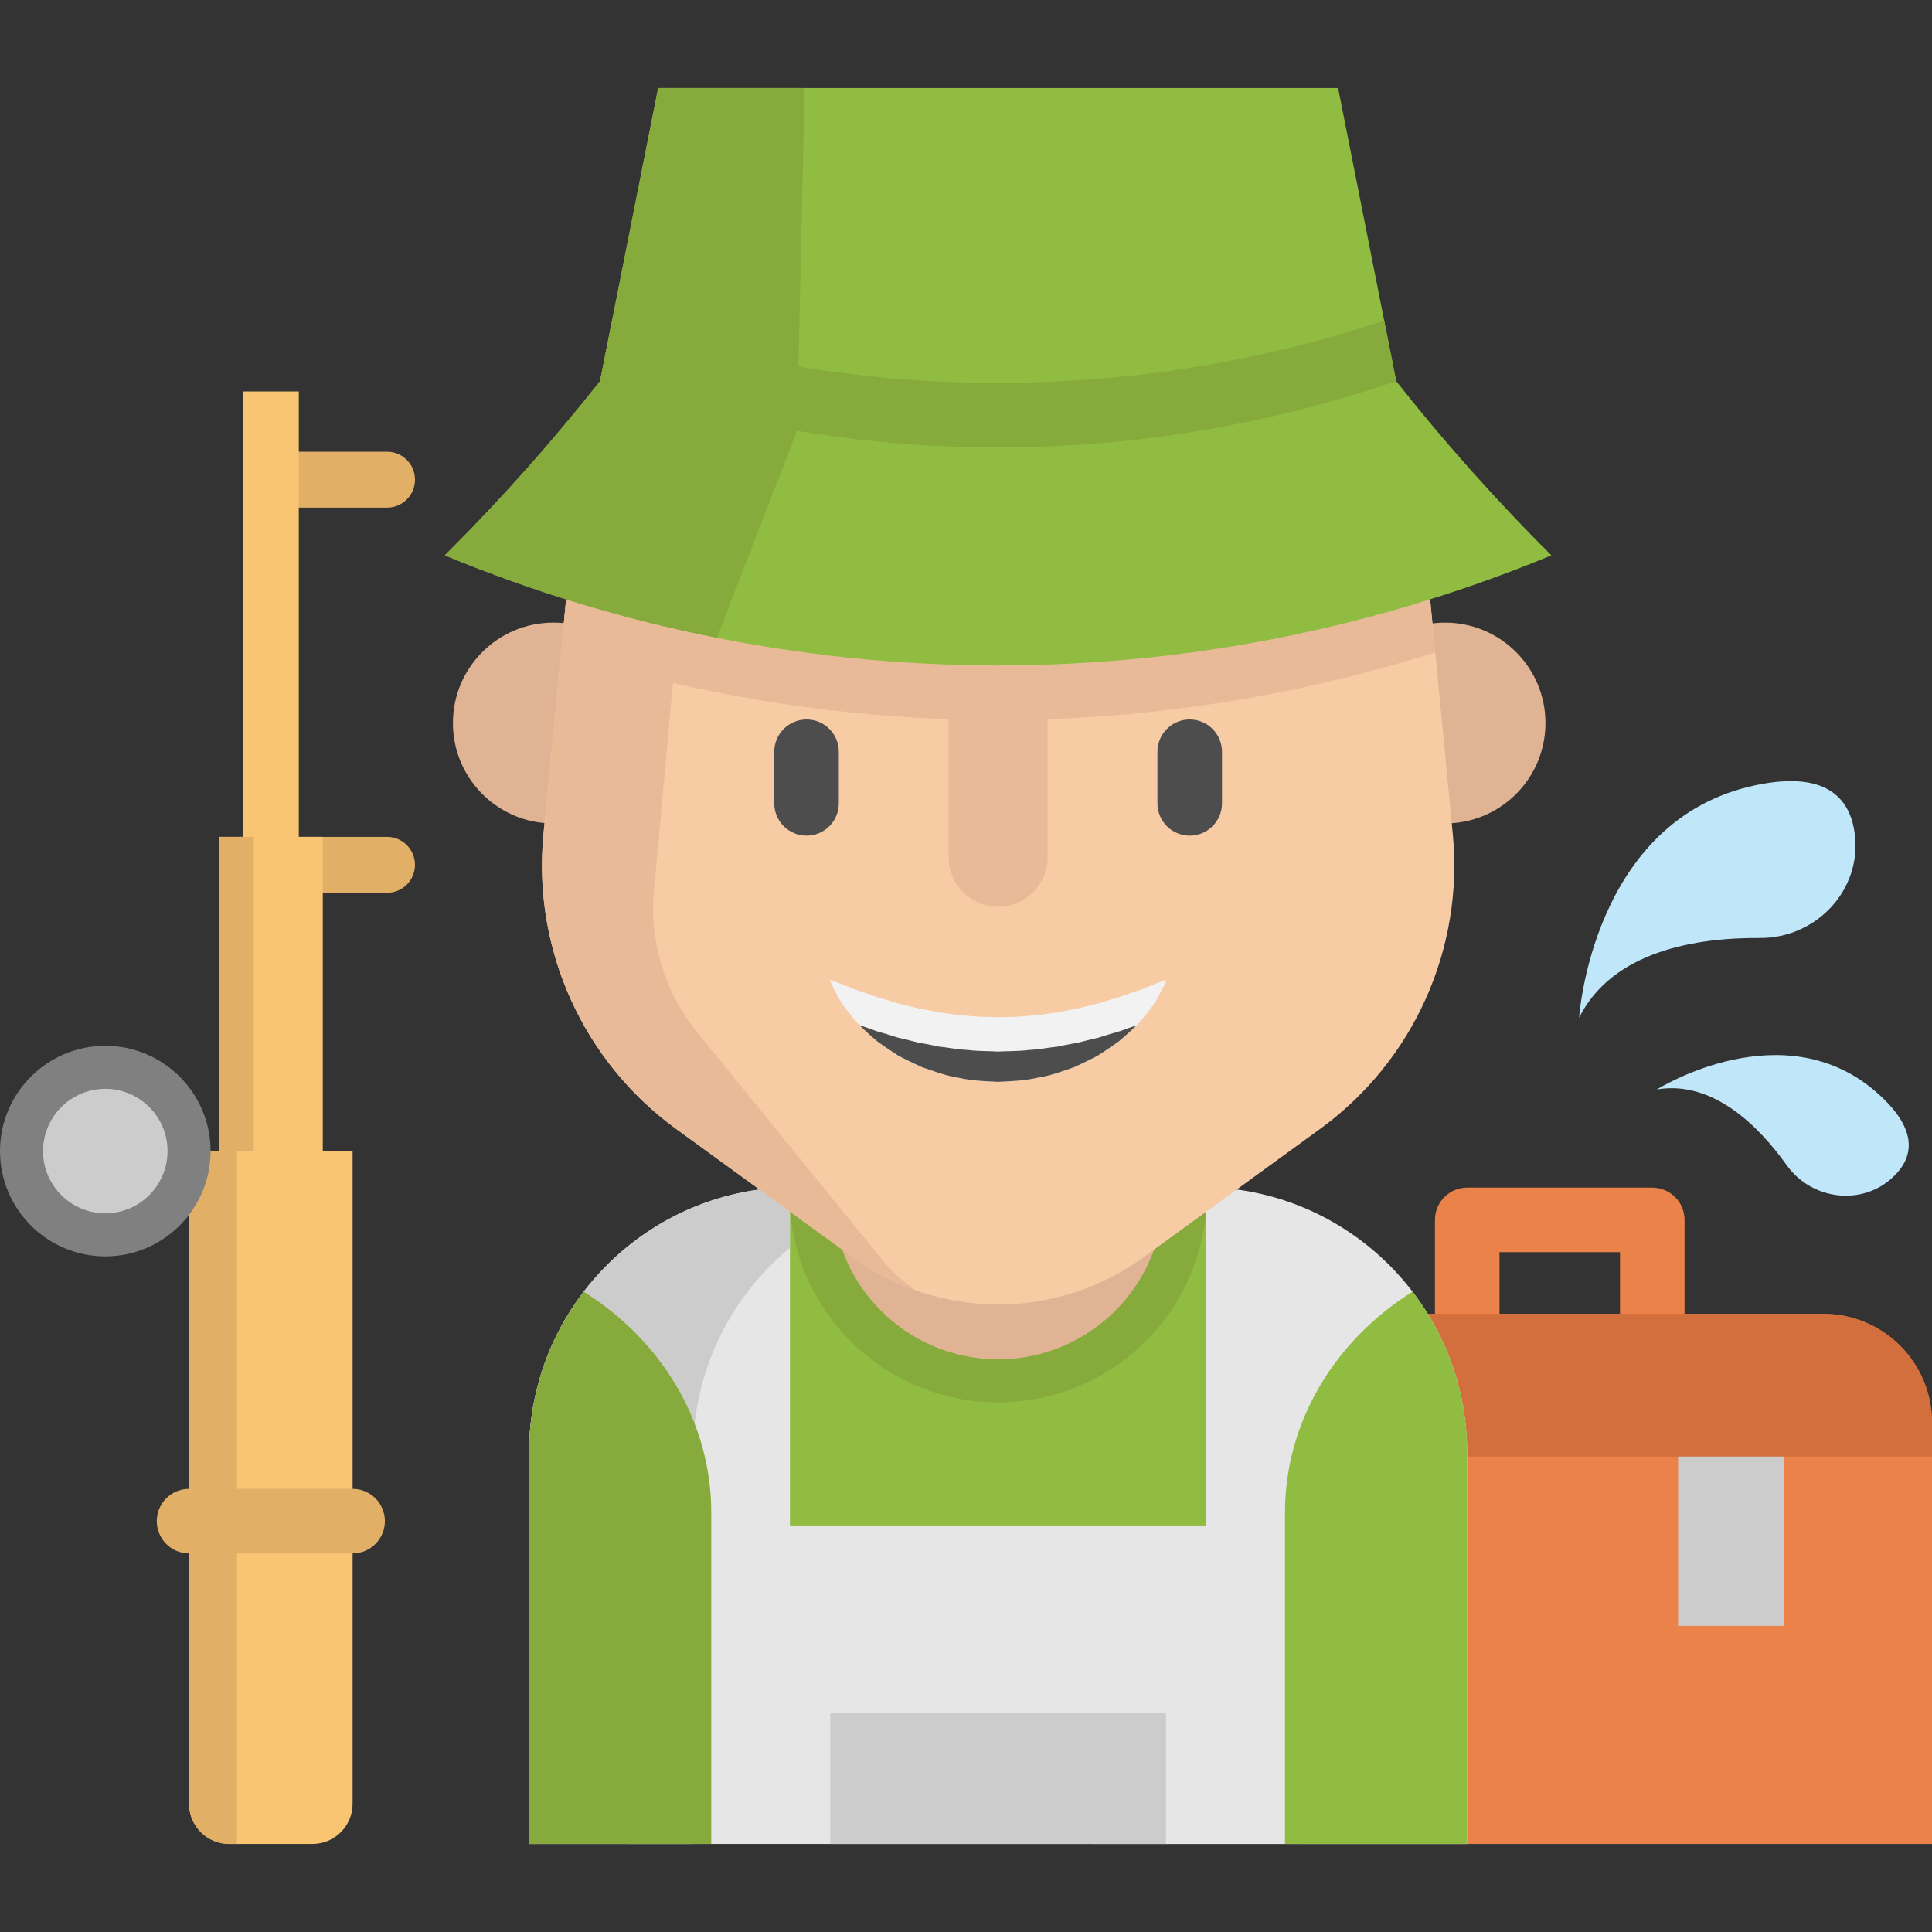 <?xml version="1.0" encoding="iso-8859-1"?>
<!-- Generator: Adobe Illustrator 19.0.0, SVG Export Plug-In . SVG Version: 6.00 Build 0)  -->
<svg version="1.1" id="Layer_1" xmlns="http://www.w3.org/2000/svg" xmlns:xlink="http://www.w3.org/1999/xlink" x="0px" y="0px"
	 viewBox="0 0 512 512" style="enable-background:new 0 0 512 512;" xml:space="preserve">
<rect x="0" y="0" width="512" height="512" fill="#333333" stroke="none"/>
<g>
	<path style="fill:#EA8249;" d="M388.83,380.117c-4.725,0-8.554-3.83-8.554-8.554v-48.28c0-4.724,3.829-8.554,8.554-8.554h49.041
		c4.725,0,8.554,3.83,8.554,8.554v37.463c0,4.724-3.829,8.554-8.554,8.554s-8.554-3.83-8.554-8.554v-28.909h-31.934v39.727
		C397.384,376.287,393.555,380.117,388.83,380.117z"/>
	<path style="fill:#EA8249;" d="M512,377.017v111.654H344.964l-6.25-102.668l-2.304-37.807h146.77
		C499.101,348.197,512,361.108,512,377.017z"/>
</g>
<path style="fill:#D36F3D;" d="M512,377.017v8.987H330.331v-37.807H483.18C499.101,348.197,512,361.108,512,377.017z"/>
<g>
	<path style="fill:#E2AF66;" d="M102.567,134.531H71.773c-4.094,0-7.413-3.319-7.413-7.413c0-4.094,3.319-7.413,7.413-7.413h30.793
		c4.094,0,7.413,3.319,7.413,7.413C109.98,131.212,106.661,134.531,102.567,134.531z"/>
	<path style="fill:#E2AF66;" d="M102.567,236.605H71.773c-4.094,0-7.413-3.319-7.413-7.413c0-4.094,3.319-7.413,7.413-7.413h30.793
		c4.094,0,7.413,3.319,7.413,7.413C109.98,233.287,106.661,236.605,102.567,236.605z"/>
</g>
<g>
	<rect x="64.358" y="103.739" style="fill:#F9C573;" width="14.826" height="143.257"/>
	<rect x="58.008" y="221.78" style="fill:#F9C573;" width="27.531" height="93.155"/>
</g>
<polyline style="fill:#E2AF66;" points="67.253,314.931 67.253,221.779 58.007,221.779 58.007,314.931 "/>
<circle style="fill:#CCCCCC;" cx="27.903" cy="305.047" r="22.201"/>
<path style="fill:#F9C573;" d="M50.104,305.05h43.339v172.972c0,5.88-4.767,10.648-10.648,10.648H60.752
	c-5.88,0-10.648-4.767-10.648-10.648V305.05z"/>
<path style="fill:#E2AF66;" d="M50.104,305.05h12.691v183.619h-2.045c-5.88,0-10.648-4.767-10.648-10.648V305.05H50.104z"/>
<g>
	<path style="fill:#E0B394;" d="M145.429,218.194c-14.142-0.627-25.399-12.294-25.399-26.585c0-14.69,11.907-26.608,26.608-26.608
		c1.323,0,2.623,0.091,3.9,0.285L145.429,218.194z"/>
	<path style="fill:#E0B394;" d="M384.157,218.194c14.142-0.627,25.41-12.294,25.41-26.585c0-14.69-11.918-26.608-26.619-26.608
		c-1.323,0-2.635,0.103-3.901,0.285L384.157,218.194z"/>
</g>
<path style="fill:#E6E6E6;" d="M388.827,385.139v103.534H140.2V385.139c0-16.104,5.395-30.953,14.484-42.825
	c12.888-16.845,33.2-27.714,56.055-27.714h107.56C357.247,314.598,388.827,346.178,388.827,385.139z"/>
<rect x="209.349" y="300.793" style="fill:#90BC42;" width="110.343" height="103.465"/>
<path style="fill:#CCCCCC;" d="M209.348,314.622v16.058c-15.682,12.945-25.684,32.538-25.684,54.459v103.534H140.2V385.138
	C140.2,346.647,171.027,315.352,209.348,314.622z"/>
<path style="fill:#E0B394;" d="M314.143,252.953v63.361c0,27.407-22.223,49.63-49.63,49.63c-27.416,0-49.63-22.222-49.63-49.63
	v-63.361H314.143z"/>
<path style="fill:#87AA3C;" d="M264.513,371.646c-30.51,0-55.332-24.822-55.332-55.332v-63.361c0-3.149,2.554-5.702,5.702-5.702
	h99.26c3.15,0,5.702,2.554,5.702,5.702v63.361C319.846,346.824,295.024,371.646,264.513,371.646z M220.586,258.656v57.659
	c0,24.222,19.705,43.927,43.927,43.927s43.928-19.705,43.928-43.927v-57.659H220.586z"/>
<path style="fill:#F7CBA4;" d="M349.822,299.191l-46.817,34.021c-22.947,16.674-54.037,16.674-76.983,0l-46.817-34.021
	c-24.737-17.974-38.127-47.695-35.184-78.135l4.653-48.197l3.467-35.834c0.547-5.645,1.505-11.165,2.84-16.526
	c12.34-49.543,57.07-85.503,109.533-85.503c29.071,0,55.77,11.04,75.888,29.311c16.195,14.712,28.147,34.101,33.645,56.192
	c1.334,5.36,2.292,10.88,2.84,16.526l3.467,35.834l4.653,48.197C387.949,251.494,374.559,281.216,349.822,299.191z"/>
<path style="fill:#E8BA97;" d="M173.156,237.617c-0.787,13.31,3.547,26.402,12.123,36.61l48.931,60.127
	c2.555,3.045,5.452,5.6,8.588,7.641c-5.885-2.053-11.542-4.995-16.777-8.793l-46.817-34.009
	c-24.737-17.974-38.115-47.695-35.173-78.135l8.109-84.031c5.543-57.31,53.284-101.173,110.685-102.006
	c-35.355,0.855-75.39,34.181-77.477,69.673L173.156,237.617z"/>
<path style="fill:#90BC42;" d="M370.009,101.008c-51.277,17.575-78.272,49.566-131.202,40.773
	c-17.643-2.931-62.693-34.922-79.789-40.773l3.182-16.035l12.215-61.644h180.198l12.215,61.644L370.009,101.008z"/>
<path style="fill:#E8BA97;" d="M380.353,172.859c-61.758,19.594-127.256,23.141-190.36,10.618
	c-13.914-2.76-27.714-6.296-41.32-10.618l3.467-35.834c0.547-5.645,1.505-11.165,2.84-16.526c1.357-1.677,2.703-3.353,4.037-5.041
	c17.096,5.851,34.557,10.253,52.2,13.184c52.93,8.793,107.514,4.391,158.791-13.184c1.334,1.688,2.68,3.364,4.037,5.041
	c1.334,5.36,2.292,10.88,2.84,16.526L380.353,172.859z"/>
<path style="fill:#87AA3C;" d="M370.009,101.008c-51.277,17.575-78.272,49.566-131.202,40.773
	c-17.643-2.931-62.693-34.922-79.789-40.773l3.182-16.035c16.07,5.315,32.47,9.363,49.018,12.112
	c51.835,8.611,105.256,4.562,155.609-12.112L370.009,101.008z"/>
<path style="fill:#90BC42;" d="M411.135,147.175c-70.46,29.185-147.431,36.473-221.141,21.852
	c-24.521-4.858-48.676-12.146-72.102-21.852c14.769-14.724,28.489-30.143,41.126-46.167c17.096,5.851,34.557,10.253,52.2,13.184
	c52.93,8.793,107.514,4.391,158.791-13.184C382.645,117.032,396.366,132.451,411.135,147.175z"/>
<g>
	<path style="fill:#87AA3C;" d="M213.237,23.328l-2.019,90.863l-21.225,54.835c-24.521-4.858-48.676-12.146-72.102-21.852
		c14.769-14.724,28.489-30.143,41.126-46.167l15.397-77.679L213.237,23.328L213.237,23.328z"/>
	<path style="fill:#87AA3C;" d="M188.488,400.775v87.898H140.2V385.139c0-16.104,5.395-30.953,14.484-42.825
		C175.794,355.531,188.488,377.372,188.488,400.775z"/>
</g>
<path style="fill:#90BC42;" d="M340.538,400.775v87.898h48.288V385.139c0-16.104-5.395-30.953-14.484-42.825
	C353.232,355.531,340.538,377.372,340.538,400.775z"/>
<g>
	<rect x="220.035" y="453.859" style="fill:#CCCCCC;" width="88.958" height="34.808"/>
	<rect x="444.712" y="386.011" style="fill:#CCCCCC;" width="28.125" height="44.867"/>
</g>
<path style="fill:#808080;" d="M27.903,332.953C12.517,332.953,0,320.436,0,305.05s12.517-27.903,27.903-27.903
	s27.903,12.517,27.903,27.903C55.807,320.436,43.29,332.953,27.903,332.953z M27.903,288.551c-9.098,0-16.498,7.401-16.498,16.498
	c0,9.098,7.401,16.498,16.498,16.498s16.498-7.401,16.498-16.498C44.402,295.952,37,288.551,27.903,288.551z"/>
<path style="fill:#E2AF66;" d="M93.443,411.671H50.104c-4.724,0-8.554-3.83-8.554-8.554c0-4.724,3.83-8.554,8.554-8.554h43.339
	c4.724,0,8.554,3.83,8.554,8.554C101.996,407.841,98.167,411.671,93.443,411.671z"/>
<g>
	<path style="fill:#C0E7F9;" d="M418.483,269.68c0,0,3.421-52.463,46.76-61.587c18.585-3.913,25.006,3.291,26.277,12.796
		c1.99,14.882-10.149,27.786-25.164,27.687C449.824,248.466,427.379,251.888,418.483,269.68z"/>
	<path style="fill:#C0E7F9;" d="M439.11,288.701c0,0,33.818-21.31,58.776,1.292c10.704,9.693,9.135,16.86,3.853,21.885
		c-8.272,7.867-21.632,6.155-28.273-3.131C466.155,298.523,454.031,286.235,439.11,288.701z"/>
</g>
<path style="fill:#F2F2F2;" d="M309.16,259.663c0,0-0.65,1.597-2.019,4.117c-0.331,0.65-0.719,1.334-1.152,2.076
	c-0.513,0.73-1.106,1.471-1.745,2.304c-0.639,0.833-1.369,1.677-2.144,2.612c-0.274,0.354-0.57,0.65-0.89,0.958
	c-0.114,0.114-0.24,0.228-0.365,0.342c-0.445,0.411-0.901,0.844-1.369,1.277c-0.935,0.878-1.95,1.745-3.011,2.657
	c-1.118,0.821-2.315,1.597-3.547,2.441c-0.616,0.422-1.255,0.833-1.905,1.243c-0.65,0.388-1.346,0.707-2.053,1.061
	c-1.391,0.707-2.84,1.391-4.334,2.076c-3.079,1.049-6.284,2.281-9.706,2.794c-3.376,0.787-6.9,0.912-10.413,1.083
	c-3.513-0.171-7.037-0.285-10.413-1.072c-3.421-0.513-6.626-1.745-9.706-2.794c-1.494-0.673-2.942-1.357-4.345-2.064
	c-0.696-0.354-1.391-0.673-2.053-1.061c-0.639-0.422-1.277-0.821-1.893-1.243c-1.232-0.844-2.441-1.631-3.558-2.441
	c-1.061-0.912-2.064-1.791-3.011-2.657c-0.468-0.445-0.912-0.867-1.357-1.289c-0.16-0.148-0.319-0.297-0.479-0.445
	c-0.274-0.274-0.536-0.536-0.764-0.844c-0.741-0.901-1.46-1.734-2.087-2.555c-0.616-0.833-1.22-1.562-1.722-2.292
	c-0.456-0.776-0.878-1.483-1.232-2.133c-1.426-2.6-2.019-4.151-2.019-4.151s1.688,0.513,4.288,1.562
	c0.661,0.251,1.346,0.559,2.11,0.867c0.81,0.24,1.642,0.547,2.532,0.844c0.901,0.297,1.802,0.661,2.76,1.004
	c0.947,0.365,2.019,0.604,3.079,0.924c1.061,0.308,2.121,0.684,3.228,1.015c1.152,0.251,2.304,0.547,3.49,0.833
	c0.593,0.137,1.175,0.308,1.768,0.468c0.604,0.137,1.232,0.217,1.848,0.342c1.243,0.217,2.486,0.468,3.729,0.753
	c2.589,0.24,5.144,0.81,7.812,0.912c2.635,0.342,5.326,0.251,7.995,0.411c2.68-0.16,5.372-0.057,8.006-0.399
	c2.669-0.091,5.223-0.673,7.812-0.912c1.243-0.274,2.486-0.525,3.729-0.741c0.616-0.125,1.243-0.205,1.848-0.342
	c0.593-0.171,1.186-0.331,1.768-0.468c1.186-0.285,2.338-0.593,3.49-0.833c1.118-0.331,2.178-0.707,3.239-1.015
	c1.049-0.319,2.144-0.57,3.057-0.924c0.935-0.319,1.813-0.673,2.703-0.947c0.878-0.297,1.699-0.593,2.509-0.833
	c0.798-0.342,1.505-0.673,2.178-0.935C307.506,260.142,309.16,259.663,309.16,259.663z"/>
<g>
	<path style="fill:#4D4D4D;" d="M301.211,271.729c-0.114,0.114-0.24,0.228-0.365,0.342c-0.445,0.411-0.901,0.844-1.369,1.277
		c-0.935,0.878-1.95,1.745-3.011,2.657c-1.118,0.821-2.315,1.597-3.547,2.441c-0.616,0.422-1.255,0.833-1.905,1.243
		c-0.65,0.388-1.346,0.707-2.053,1.061c-1.391,0.707-2.84,1.391-4.334,2.076c-3.079,1.049-6.284,2.281-9.706,2.794
		c-3.376,0.787-6.9,0.912-10.413,1.083c-3.513-0.171-7.037-0.285-10.413-1.072c-3.421-0.513-6.626-1.745-9.706-2.794
		c-1.494-0.673-2.942-1.357-4.345-2.064c-0.696-0.354-1.391-0.673-2.053-1.061c-0.639-0.422-1.277-0.821-1.893-1.243
		c-1.232-0.844-2.441-1.631-3.558-2.441c-1.061-0.912-2.064-1.791-3.011-2.657c-0.468-0.445-0.912-0.867-1.357-1.289
		c-0.16-0.148-0.319-0.297-0.479-0.445c0.365,0.125,0.73,0.251,1.106,0.376c0.901,0.297,1.802,0.65,2.76,0.992
		c0.947,0.376,2.019,0.616,3.079,0.935c1.061,0.308,2.121,0.673,3.228,1.015c1.152,0.24,2.304,0.547,3.49,0.833
		c0.593,0.137,1.175,0.297,1.768,0.456c0.604,0.137,1.232,0.217,1.848,0.342c1.243,0.217,2.486,0.479,3.729,0.753
		c2.589,0.251,5.144,0.821,7.812,0.912c2.635,0.354,5.326,0.251,7.995,0.422c2.68-0.16,5.372-0.057,8.006-0.411
		c2.669-0.091,5.223-0.661,7.812-0.901c1.243-0.274,2.486-0.536,3.729-0.753c0.616-0.125,1.243-0.205,1.848-0.342
		c0.593-0.16,1.186-0.319,1.768-0.456c1.186-0.285,2.338-0.593,3.49-0.833c1.118-0.342,2.178-0.719,3.239-1.015
		c1.049-0.319,2.144-0.582,3.057-0.924c0.935-0.331,1.813-0.673,2.703-0.958C300.515,271.969,300.869,271.843,301.211,271.729z"/>
	<path style="fill:#4D4D4D;" d="M213.742,221.458c-4.724,0-8.554-3.83-8.554-8.554v-13.681c0-4.724,3.83-8.554,8.554-8.554
		s8.554,3.83,8.554,8.554v13.681C222.296,217.629,218.466,221.458,213.742,221.458z"/>
	<path style="fill:#4D4D4D;" d="M315.285,221.458c-4.724,0-8.554-3.83-8.554-8.554v-13.681c0-4.724,3.83-8.554,8.554-8.554
		c4.724,0,8.554,3.83,8.554,8.554v13.681C323.838,217.629,320.008,221.458,315.285,221.458z"/>
</g>
<path style="fill:#E8BA97;" d="M277.629,186.678v40.487c0,7.243-5.872,13.116-13.116,13.116l0,0
	c-7.243,0-13.116-5.872-13.116-13.116v-40.487"/>
<g>
</g>
<g>
</g>
<g>
</g>
<g>
</g>
<g>
</g>
<g>
</g>
<g>
</g>
<g>
</g>
<g>
</g>
<g>
</g>
<g>
</g>
<g>
</g>
<g>
</g>
<g>
</g>
<g>
</g>
</svg>
